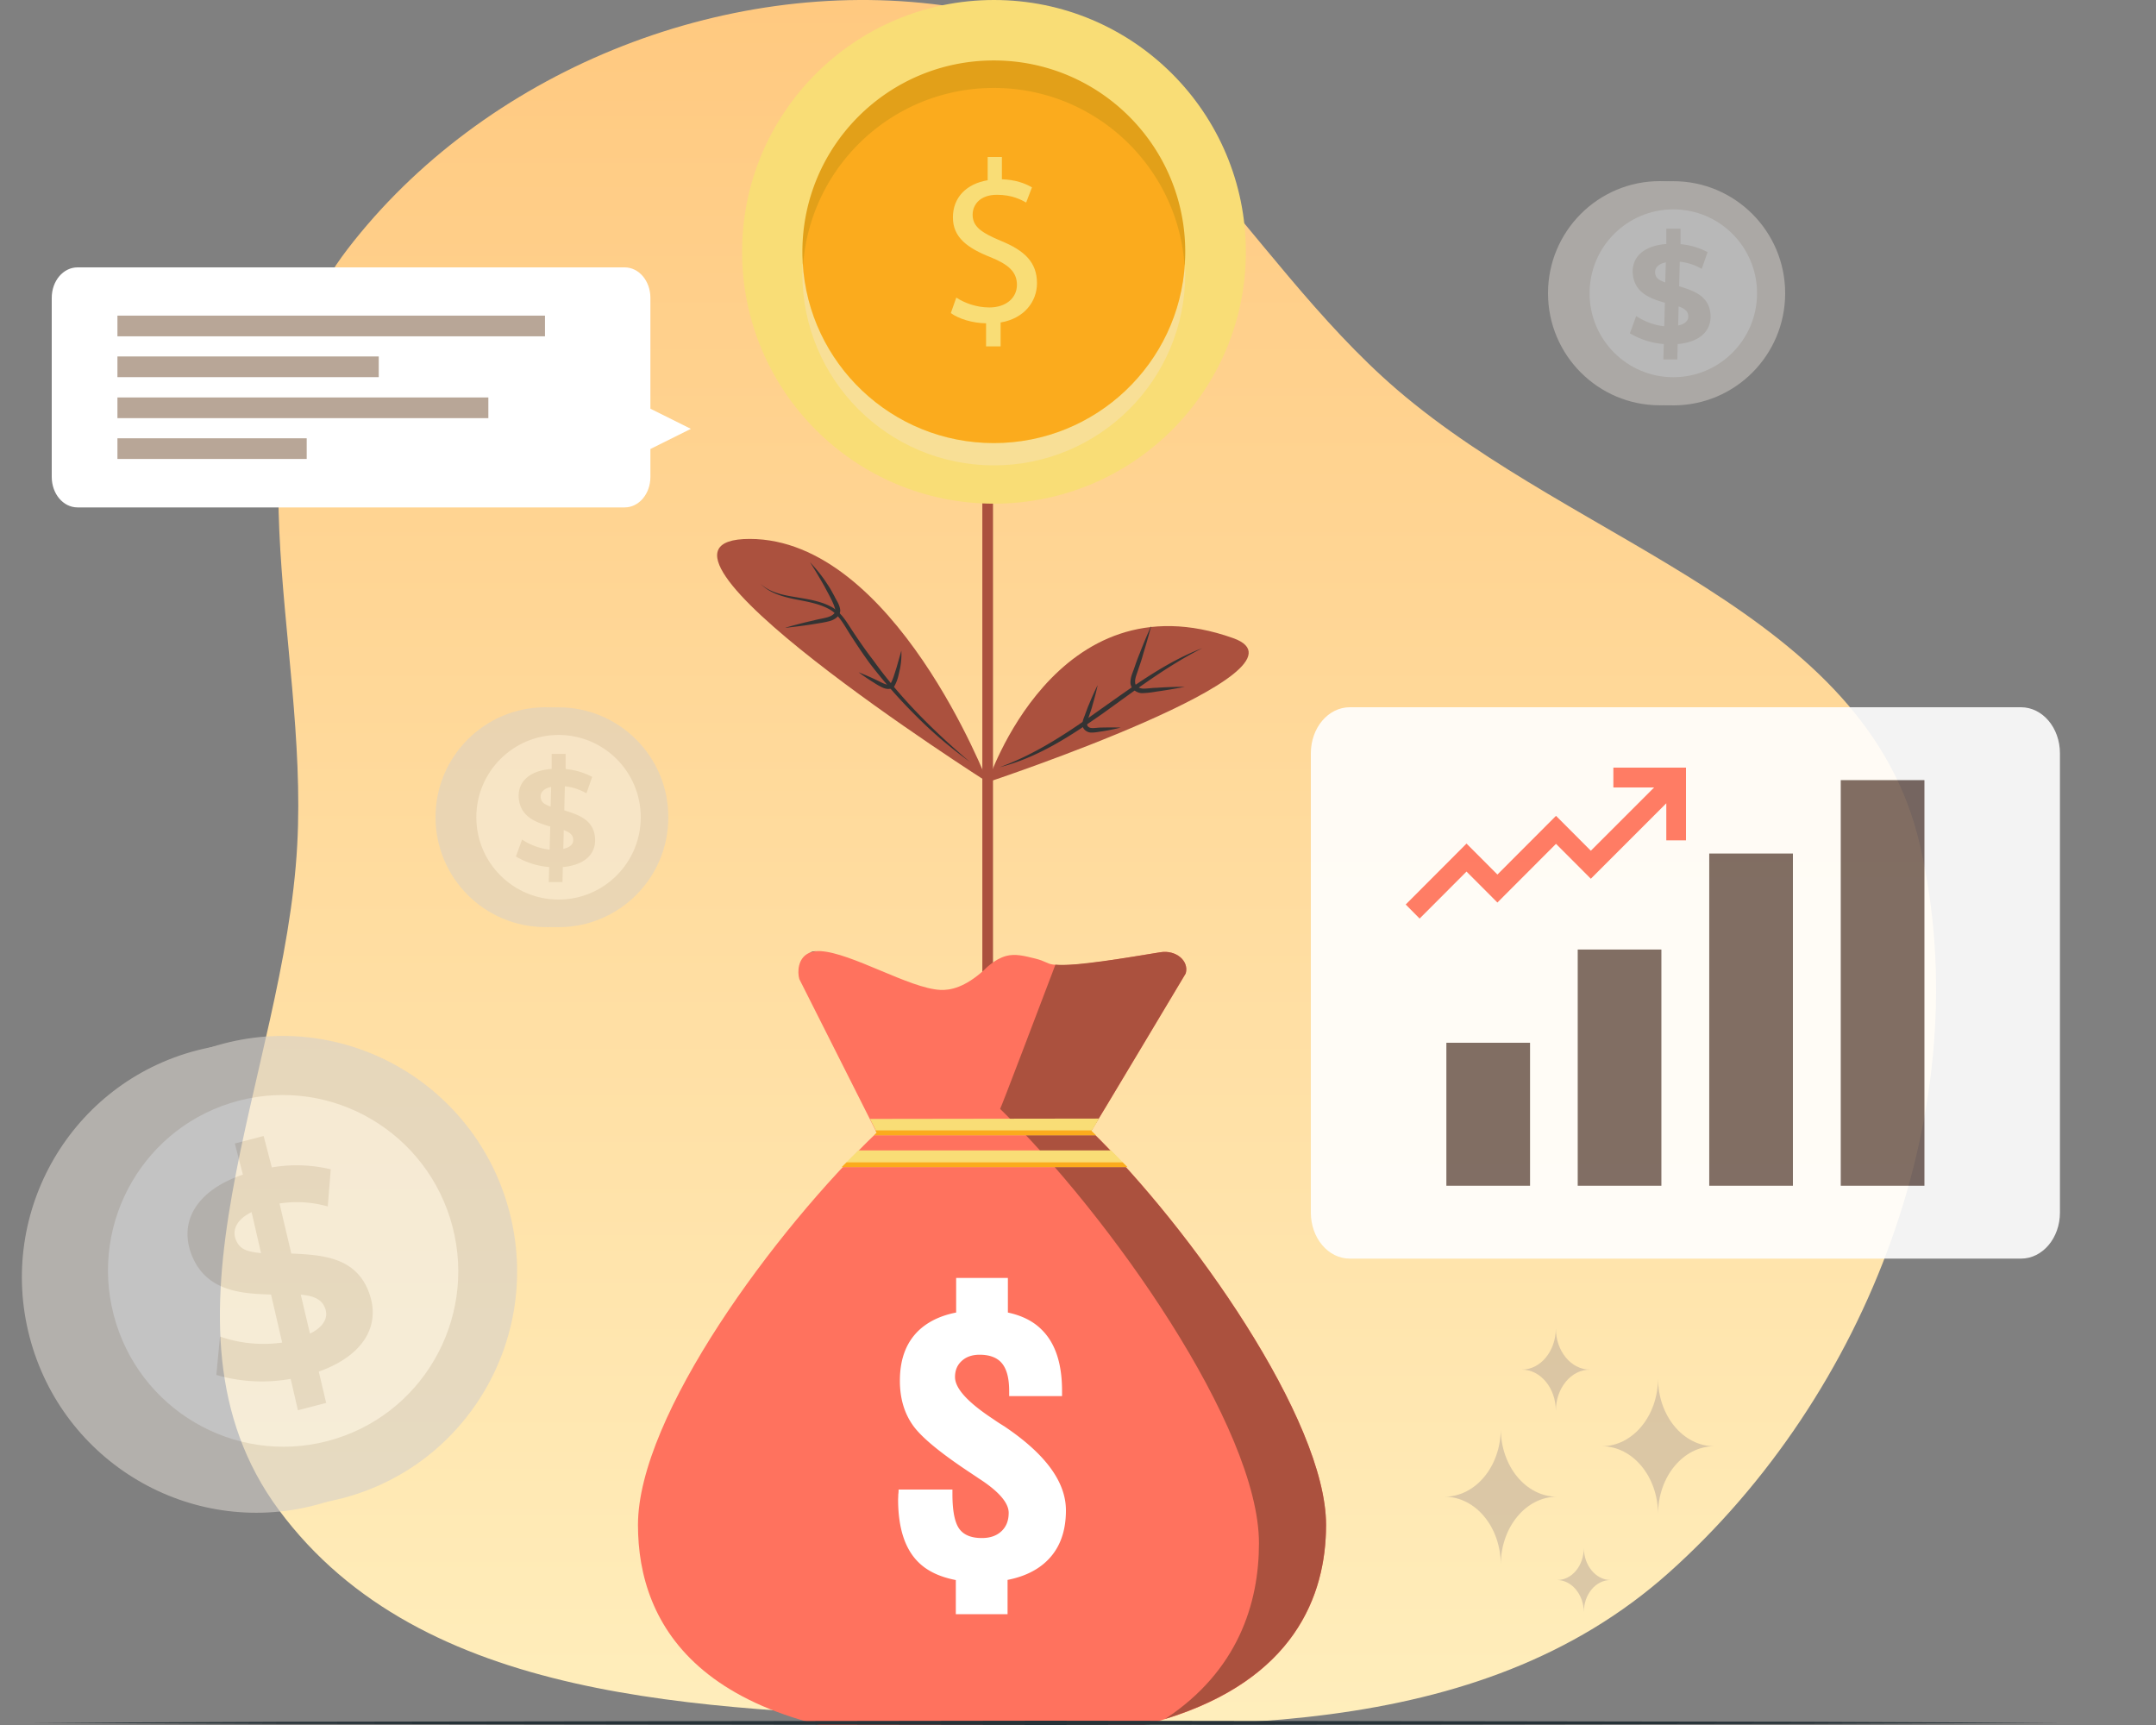 <svg width="500" height="400" fill="none" xmlns="http://www.w3.org/2000/svg"><rect width="100%" height="100%" fill="#808080" stroke="none"/><g clip-path="url(#a)"><path fill-rule="evenodd" clip-rule="evenodd" d="M68.93 195.939c2.648-47.943-17.608-100.042 11.666-138.167C112.088 16.78 167.343-5.651 218.589 1.229c47.381 6.378 69.14 57.976 105.427 89.15 42.228 36.261 108.72 51.239 121.245 105.56 13.885 60.269-12.096 127.49-58.189 168.696-44.447 39.702-109.006 36.62-168.483 33.969-55.899-2.508-120.672-3.512-153.954-48.516-31.707-42.927 1.432-100.759 4.294-154.149Z" fill="url(#b)"/><path d="M230.29 114.547h-2.475v133.625h2.475V114.547Z" fill="#AB513E"/><path d="M230.515 116.796c32.262 0 58.416-26.146 58.416-58.398S262.777 0 230.515 0c-32.263 0-58.417 26.146-58.417 58.398s26.154 58.398 58.417 58.398Z" fill="#F9DD76"/><path d="M274.87 63.533c0 24.513-19.872 44.379-44.393 44.379s-44.394-19.866-44.394-44.38c0-.861 0-1.723.075-2.548 1.313 23.314 20.66 41.793 44.319 41.793 23.659 0 42.969-18.479 44.318-41.793.075.862.075 1.724.075 2.549Z" fill="#F8DF96"/><path d="M274.796 60.947c-1.313 23.314-20.66 41.793-44.319 41.793-23.659 0-42.969-18.48-44.318-41.793 1.312-23.315 20.659-41.793 44.318-41.793s42.969 18.516 44.319 41.793Z" fill="#FBAB1D"/><path d="M274.87 58.398a29.6 29.6 0 0 1-.15 3.186c-1.612-23.014-20.809-41.193-44.243-41.193s-42.631 18.179-44.244 41.193a29.86 29.86 0 0 1-.15-3.186c0-24.514 19.873-44.38 44.394-44.38 24.521 0 44.393 19.866 44.393 44.38Z" fill="#E2A019"/><path d="M228.677 80.363v-5.398c-3.112-.037-6.299-1.012-8.174-2.361l1.275-3.599c1.912 1.275 4.725 2.287 7.687 2.287 3.787 0 6.374-2.174 6.374-5.248 0-3.073-2.1-4.76-6.037-6.372-5.437-2.136-8.811-4.61-8.811-9.258 0-4.648 3.149-7.796 8.061-8.621v-5.398h3.3v5.173c3.224.113 5.399.975 6.974 1.874l-1.35 3.524c-1.125-.638-3.3-1.8-6.749-1.8-4.125 0-5.662 2.474-5.662 4.61 0 2.774 1.987 4.161 6.637 6.11 5.511 2.25 8.286 5.023 8.286 9.783 0 4.236-2.925 8.172-8.436 9.109v5.547h-3.375v.038Z" fill="#F9DD76"/><path d="M229.053 181.378s15.673-48.128 56.954-33.397c20.96 7.496-56.954 33.397-56.954 33.397ZM229.052 181.378s-21.709-56.411-55.191-56.411c-33.483 0 55.191 56.411 55.191 56.411Z" fill="#AB513E"/><path d="M225.078 176.805c-8.398-7.121-16.197-14.843-22.496-23.614-1.65-2.136-3.187-4.348-4.687-6.597-1.462-2.174-2.812-4.835-5.549-6.109-2.625-1.275-5.512-1.612-8.286-2.099-2.738-.45-5.625-1.087-7.649-2.999 1.912 2.024 4.799 2.886 7.536 3.486 2.775.562 5.624.974 8.024 2.211 2.474 1.2 3.674 3.674 5.137 5.96 1.462 2.286 2.962 4.535 4.574 6.747a119.859 119.859 0 0 0 10.836 12.294c3.862 3.898 8.099 7.459 12.598 10.72h-.038Z" fill="#333"/><path d="M182.185 145.582c2.249-.262 4.499-.525 6.749-.899 1.124-.188 2.212-.338 3.374-.638 1.05-.262 2.625-1.087 2.55-2.623-.188-1.35-.863-2.137-1.313-3.111-.525-.937-1.012-1.912-1.649-2.812-1.163-1.836-2.55-3.523-4.05-5.135 1.163 1.799 2.25 3.674 3.3 5.51.937 1.799 2.212 3.898 2.587 5.585.075.75-.75 1.349-1.762 1.649-.975.3-2.175.45-3.225.75a98.89 98.89 0 0 0-6.561 1.687v.037ZM199.169 155.927a46.762 46.762 0 0 0 3.6 2.437c.637.412 1.2.749 1.95 1.087.637.3 1.874.599 2.662-.263.862-1.536 1.012-2.736 1.349-4.16.263-1.387.375-2.774.3-4.161-.375 1.35-.75 2.661-1.124 3.973-.413 1.237-.825 2.812-1.388 3.674-.525.712-2.099-.3-3.337-.862-1.312-.638-2.662-1.2-4.049-1.762l.037.037ZM231.715 177.93c8.849-2.174 16.722-7.347 24.184-12.595 7.461-5.36 14.773-10.907 22.909-15.03-8.511 3.261-16.01 8.846-23.472 14.093-7.424 5.323-15.035 10.458-23.584 13.532h-.037Z" fill="#333"/><path d="M266.959 145.17c-.937 2.099-1.837 4.198-2.662 6.372-.45 1.049-.825 2.136-1.199 3.223-.338 1.087-.938 2.099-.938 3.524.038 1.612 1.687 2.511 2.812 2.436 1.238-.037 2.212-.187 3.337-.375 2.175-.299 4.312-.674 6.487-1.087a95.08 95.08 0 0 0-6.562.225c-1.05 0-2.249.225-3.187.188-.975-.075-1.8-.6-1.8-1.5-.074-.899.45-2.024.788-3.111.375-1.087.75-2.174 1.05-3.298a195.141 195.141 0 0 0 1.912-6.672l-.038.075ZM254.511 158.964a56.955 56.955 0 0 0-1.949 4.347c-.338.713-.563 1.462-.863 2.212-.225.75-.675 1.424-.675 2.511.038 1.237 1.275 1.874 2.1 1.837.9 0 1.537-.15 2.325-.262 1.5-.225 2.962-.525 4.462-.9a90.297 90.297 0 0 0-4.537 0c-.713 0-1.575.15-2.175.112-.637-.037-1.087-.374-1.087-.899.037-1.162.9-2.886 1.237-4.348.45-1.537.862-3.074 1.2-4.648l-.038.038Z" fill="#333"/><path d="M253.087 262.228c.412-.562 21.896-36.508 21.896-36.508.825-2.924-2.287-5.51-5.886-4.91-7.762 1.237-20.172 3.561-24.934 2.849-1.462-.225-1.687-.788-4.087-1.387-2.587-.638-4.649-1.162-6.749-.6-2.775.75-5.024 3.186-5.024 3.186-4.537 4.161-7.987 4.798-10.236 4.685-7.124-.337-20.585-8.621-27.821-8.996-.825-.037-1.875 0-2.812.525-2.362 1.2-2.55 4.236-2.062 5.96l17.622 34.971c.075.225.188.45.263.712-23.472 22.49-55.305 65.557-55.305 90.896 0 23.014 14.136 50.376 79.788 50.376 65.653 0 79.789-27.699 79.789-50.376 0-24.327-31.346-68.818-54.48-91.345l.038-.038Z" fill="#FF725E"/><path d="M189.196 220.548c-.45.037-.937.15-1.387.337.45-.075.899-.187 1.387-.337Z" fill="#383D49"/><path d="M253.086 262.228c.412-.562 21.897-36.508 21.897-36.508.825-2.923-2.288-5.51-5.887-4.91-7.424 1.2-19.76 3.336-24.334 2.886-4.312 11.357-12.523 32.985-12.823 33.435 25.459 24.813 60.029 73.878 60.029 100.715 0 13.944-4.875 29.612-21.747 40.744 29.733-9.146 37.307-28.412 37.307-44.979 0-24.326-31.346-68.818-54.48-91.345l.038-.038Z" fill="#AB513E" style="mix-blend-mode:multiply"/><path d="m254.137 263.24-1.013-1.012c.075-.075.525-.675 1.725-2.849l-53.092.075 1.275 2.512c.075.225.187.45.262.712l-.562.562h51.405ZM261.448 270.624c-1.275-1.312-2.512-2.624-3.787-3.861h-58.604c-1.275 1.275-2.587 2.549-3.862 3.861h66.253Z" fill="#F9DD76"/><path d="m203.069 262.116.225.562-.563.562h51.405l-1.012-1.012s0-.075.038-.112h-50.093ZM260.36 269.537h-64.04c-.375.375-.75.712-1.088 1.087h66.216l-1.088-1.087Z" fill="#FBAB1D"/><path d="m232.727 330.671-.112-.112a43.303 43.303 0 0 1-2.287-1.5c-5.925-3.898-8.849-7.121-8.849-9.745 0-1.574.525-2.811 1.575-3.748 1.012-.937 2.399-1.425 4.124-1.425 2.362 0 4.124.675 5.212 2.024 1.125 1.387 1.649 3.524 1.649 6.447v1.125H246.3V322.5c0-6.26-1.537-10.945-4.574-14.018-1.987-2.062-4.649-3.411-7.986-4.124v-8.021h-11.999v8.021c-3.299.638-5.999 1.875-8.099 3.636-3.299 2.811-4.949 6.86-4.949 12.182 0 3.973.975 7.384 2.925 10.195 1.949 2.849 6.561 6.635 13.798 11.395.375.262.862.562 1.5 1.012 4.686 2.999 7.011 5.697 7.011 8.021 0 1.799-.562 3.224-1.687 4.273-1.125 1.05-2.625 1.575-4.537 1.575-2.512 0-4.274-.75-5.287-2.212-1.012-1.462-1.537-4.123-1.537-7.984v-1.049h-12.486c0 .262 0 .675-.075 1.162 0 .525-.037.899-.037 1.124 0 6.597 1.575 11.47 4.687 14.544 2.099 2.099 5.024 3.448 8.698 4.16v7.909h11.999v-7.946c3.412-.675 6.224-1.912 8.436-3.786 3.412-2.886 5.099-7.009 5.099-12.332 0-6.672-4.837-13.194-14.51-19.641l.037.075Z" fill="#fff"/><g opacity=".9"><path d="M477.725 174.688v106.476c0 5.929-4.035 10.688-9.038 10.688h-155.65c-5.002 0-9.037-4.759-9.037-10.688V174.688c0-5.929 4.035-10.688 9.037-10.688h155.65c5.003 0 9.038 4.759 9.038 10.688Z" fill="#fff"/><path d="M354.835 241.801h-19.406v33.152h19.406v-33.152ZM385.295 220.183h-19.406v54.77h19.406v-54.77ZM415.795 197.919H396.39v77.034h19.405v-77.034ZM446.296 180.899H426.89v94.054h19.406v-94.054Z" fill="#73625C"/><path d="M374.158 178v4.604h9.449l-14.673 14.669-8.079-8.092-13.588 13.611-7.165-7.178L326 209.74l3.226 3.26 10.876-10.895 7.165 7.178 13.588-13.611 8.079 8.092 17.499-17.5v8.607H391V178h-16.842Z" fill="#FF725E"/></g><path d="M17.976 62H144.86c3.325 0 5.976 3.155 5.976 7.068v25.705l9.385 4.67-9.385 4.67v6.479c0 3.912-2.651 7.068-5.976 7.068H17.976c-3.325 0-5.976-3.156-5.976-7.068V69.068C12 65.155 14.651 62 17.976 62Z" fill="#fff"/><path d="M126.385 73.19h-99.15v4.797h99.15v-4.796ZM87.836 82.657H27.234v4.796h60.602v-4.796ZM113.255 92.165h-86.02v4.796h86.02v-4.796ZM71.128 101.631H27.234v4.796h43.894v-4.796Z" fill="#B8A697"/><g style="mix-blend-mode:multiply" opacity=".5" clip-path="url(#c)"><path d="M126.468 214.984c14.066 0 25.469-11.413 25.469-25.492S140.534 164 126.468 164C112.403 164 101 175.413 101 189.492s11.403 25.492 25.468 25.492Z" fill="#D6D0C9"/><path d="M129.532 215C143.598 215 155 203.587 155 189.508s-11.402-25.492-25.468-25.492-25.469 11.413-25.469 25.492S115.466 215 129.532 215Z" fill="#D6D0C9"/><path d="M129.532 208.59c10.529 0 19.064-8.543 19.064-19.082 0-10.539-8.535-19.082-19.064-19.082s-19.065 8.543-19.065 19.082c0 10.539 8.536 19.082 19.065 19.082Z" fill="#F0F0F0"/><path d="M137.907 193.569c.734 4.224-2.167 7.046-7.381 7.486l-.082 3.491h-3.177l.098-3.491a17.762 17.762 0 0 1-7.724-2.446l1.434-3.931a14.495 14.495 0 0 0 6.387 2.333l.147-5.35c-3.112-.897-6.518-2.071-7.218-5.904-.734-4.224 2.216-7.078 7.544-7.454v-3.49h3.243v3.523c2.15.18 4.252.799 6.159 1.81l-1.336 3.817a12.394 12.394 0 0 0-5.003-1.631l-.13 5.578c3.063.946 6.387 2.022 7.039 5.659Zm-10.216-6.524.13-4.566c-1.744.342-2.591 1.321-2.412 2.528.18 1.207 1.06 1.549 2.282 2.038Zm5.214 7.356c-.147-.93-.978-1.5-2.167-1.908l-.098 4.338c1.662-.342 2.493-1.223 2.265-2.43Z" fill="#D6D0C9"/></g><g style="mix-blend-mode:multiply" opacity=".6" clip-path="url(#d)"><path d="M73.065 349.03c28.989-7.546 46.343-37.27 38.763-66.389-7.581-29.12-37.226-46.608-66.215-39.061C16.625 251.126-.73 280.85 6.85 309.969c7.581 29.12 37.226 46.608 66.215 39.061Z" fill="#D6D0C9"/><path d="M79.387 347.42c28.989-7.546 46.344-37.27 38.763-66.389-7.581-29.119-37.226-46.608-66.215-39.061-28.988 7.547-46.343 37.27-38.762 66.39 7.58 29.119 37.226 46.607 66.214 39.06Z" fill="#D6D0C9"/><path d="M75.936 334.163c21.7-5.649 34.691-27.899 29.016-49.696-5.674-21.798-27.866-34.889-49.565-29.24-21.7 5.649-34.691 27.899-29.017 49.697 5.675 21.797 27.866 34.888 49.566 29.239Z" fill="#F0F0F0"/><path d="M85.11 298.601c3.785 8.344-.674 15.736-11.183 19.444l1.712 7.263-6.549 1.705-1.678-7.272c-5.722 1.022-11.644.726-17.235-.916l.84-8.899a30.806 30.806 0 0 0 14.42 1.397l-2.58-11.143c-6.896-.186-14.547-.787-18.055-8.339-3.786-8.343.756-15.829 11.535-19.464l-1.879-7.219 6.683-1.739 1.897 7.286a33.994 33.994 0 0 1 13.668.44l-.698 8.61a26.345 26.345 0 0 0-11.188-.689l2.735 11.607c6.822.313 14.253.755 17.554 7.928Zm-24.57-8.012-2.19-9.515c-3.409 1.644-4.628 4.123-3.609 6.523 1.02 2.4 3.017 2.636 5.8 2.992Zm14.707 12.417c-.802-1.844-2.823-2.579-5.493-2.784l2.134 9.025c3.24-1.6 4.48-3.868 3.36-6.241Z" fill="#D6D0C9"/></g><g style="mix-blend-mode:multiply" opacity=".5" clip-path="url(#e)"><path d="M384.94 93.983c14.326 0 25.94-11.636 25.94-25.991S399.266 42 384.94 42 359 53.637 359 67.992s11.614 25.991 25.94 25.991Z" fill="#D6D0C9"/><path d="M388.06 94C402.386 94 414 82.363 414 68.008c0-14.354-11.614-25.991-25.94-25.991s-25.94 11.636-25.94 25.991S373.734 94 388.06 94Z" fill="#D6D0C9"/><path d="M388.06 87.465c10.724 0 19.418-8.711 19.418-19.457 0-10.745-8.694-19.456-19.418-19.456-10.724 0-19.417 8.71-19.417 19.456 0 10.746 8.693 19.457 19.417 19.457Z" fill="#F0F0F0"/><path d="M396.591 72.149c.747 4.307-2.208 7.184-7.518 7.633l-.083 3.559h-3.237l.1-3.56a18.08 18.08 0 0 1-7.867-2.494l1.461-4.007a14.753 14.753 0 0 0 6.506 2.378l.149-5.455c-3.17-.914-6.639-2.112-7.352-6.02-.747-4.307 2.257-7.217 7.684-7.6v-3.558h3.302v3.592c2.191.183 4.332.815 6.274 1.846l-1.361 3.891a12.618 12.618 0 0 0-5.095-1.663l-.133 5.688c3.12.964 6.506 2.062 7.17 5.77Zm-10.406-6.652.133-4.656c-1.776.35-2.639 1.347-2.457 2.578.183 1.23 1.079 1.58 2.324 2.078Zm5.311 7.5c-.15-.948-.996-1.53-2.208-1.946l-.099 4.424c1.693-.35 2.539-1.247 2.307-2.478Z" fill="#D6D0C9"/></g><g style="mix-blend-mode:multiply" opacity=".5" fill="#B8A697"><path d="M348.049 331.269c0 8.744-5.854 15.795-13.049 15.795 7.195 0 13.049 7.051 13.049 15.795 0-8.744 5.854-15.795 13.049-15.795-7.195 0-13.049-7.051-13.049-15.795ZM384.516 319.564c0 8.744-5.855 15.795-13.049 15.795 7.194 0 13.049 7.051 13.049 15.795 0-8.744 5.854-15.795 13.049-15.795-7.195 0-13.049-7.051-13.049-15.795ZM367.305 358.91c0 4.16-2.751 7.475-6.207 7.475 3.386 0 6.207 3.384 6.207 7.474 0-4.16 2.751-7.474 6.207-7.474-3.385 0-6.207-3.385-6.207-7.475ZM360.816 308c0 5.288-3.527 9.59-7.9 9.59 4.373 0 7.9 4.301 7.9 9.589 0-5.288 3.527-9.589 7.9-9.589-4.373 0-7.9-4.302-7.9-9.59Z"/></g><path d="m7 399.505 58.875-.252 58.875-.091L242.5 399l117.75.162 58.875.091 58.875.252-58.875.242-58.875.091L242.5 400l-117.75-.162-58.875-.091L7 399.505Z" fill="#263238"/></g><defs><clipPath id="a"><path fill="#fff" d="M0 0h500v400H0z"/></clipPath><clipPath id="c"><path fill="#fff" transform="translate(101 164)" d="M0 0h54v51H0z"/></clipPath><clipPath id="d"><path fill="#fff" transform="rotate(-14.592 1001.177 155.473)" d="M0 0h115v109H0z"/></clipPath><clipPath id="e"><path fill="#fff" transform="translate(359 42)" d="M0 0h55v52H0z"/></clipPath><linearGradient id="b" x1="250" y1="0" x2="250" y2="400" gradientUnits="userSpaceOnUse"><stop stop-color="#FFC980"/><stop offset="1" stop-color="#FFEEBC"/></linearGradient></defs></svg>
